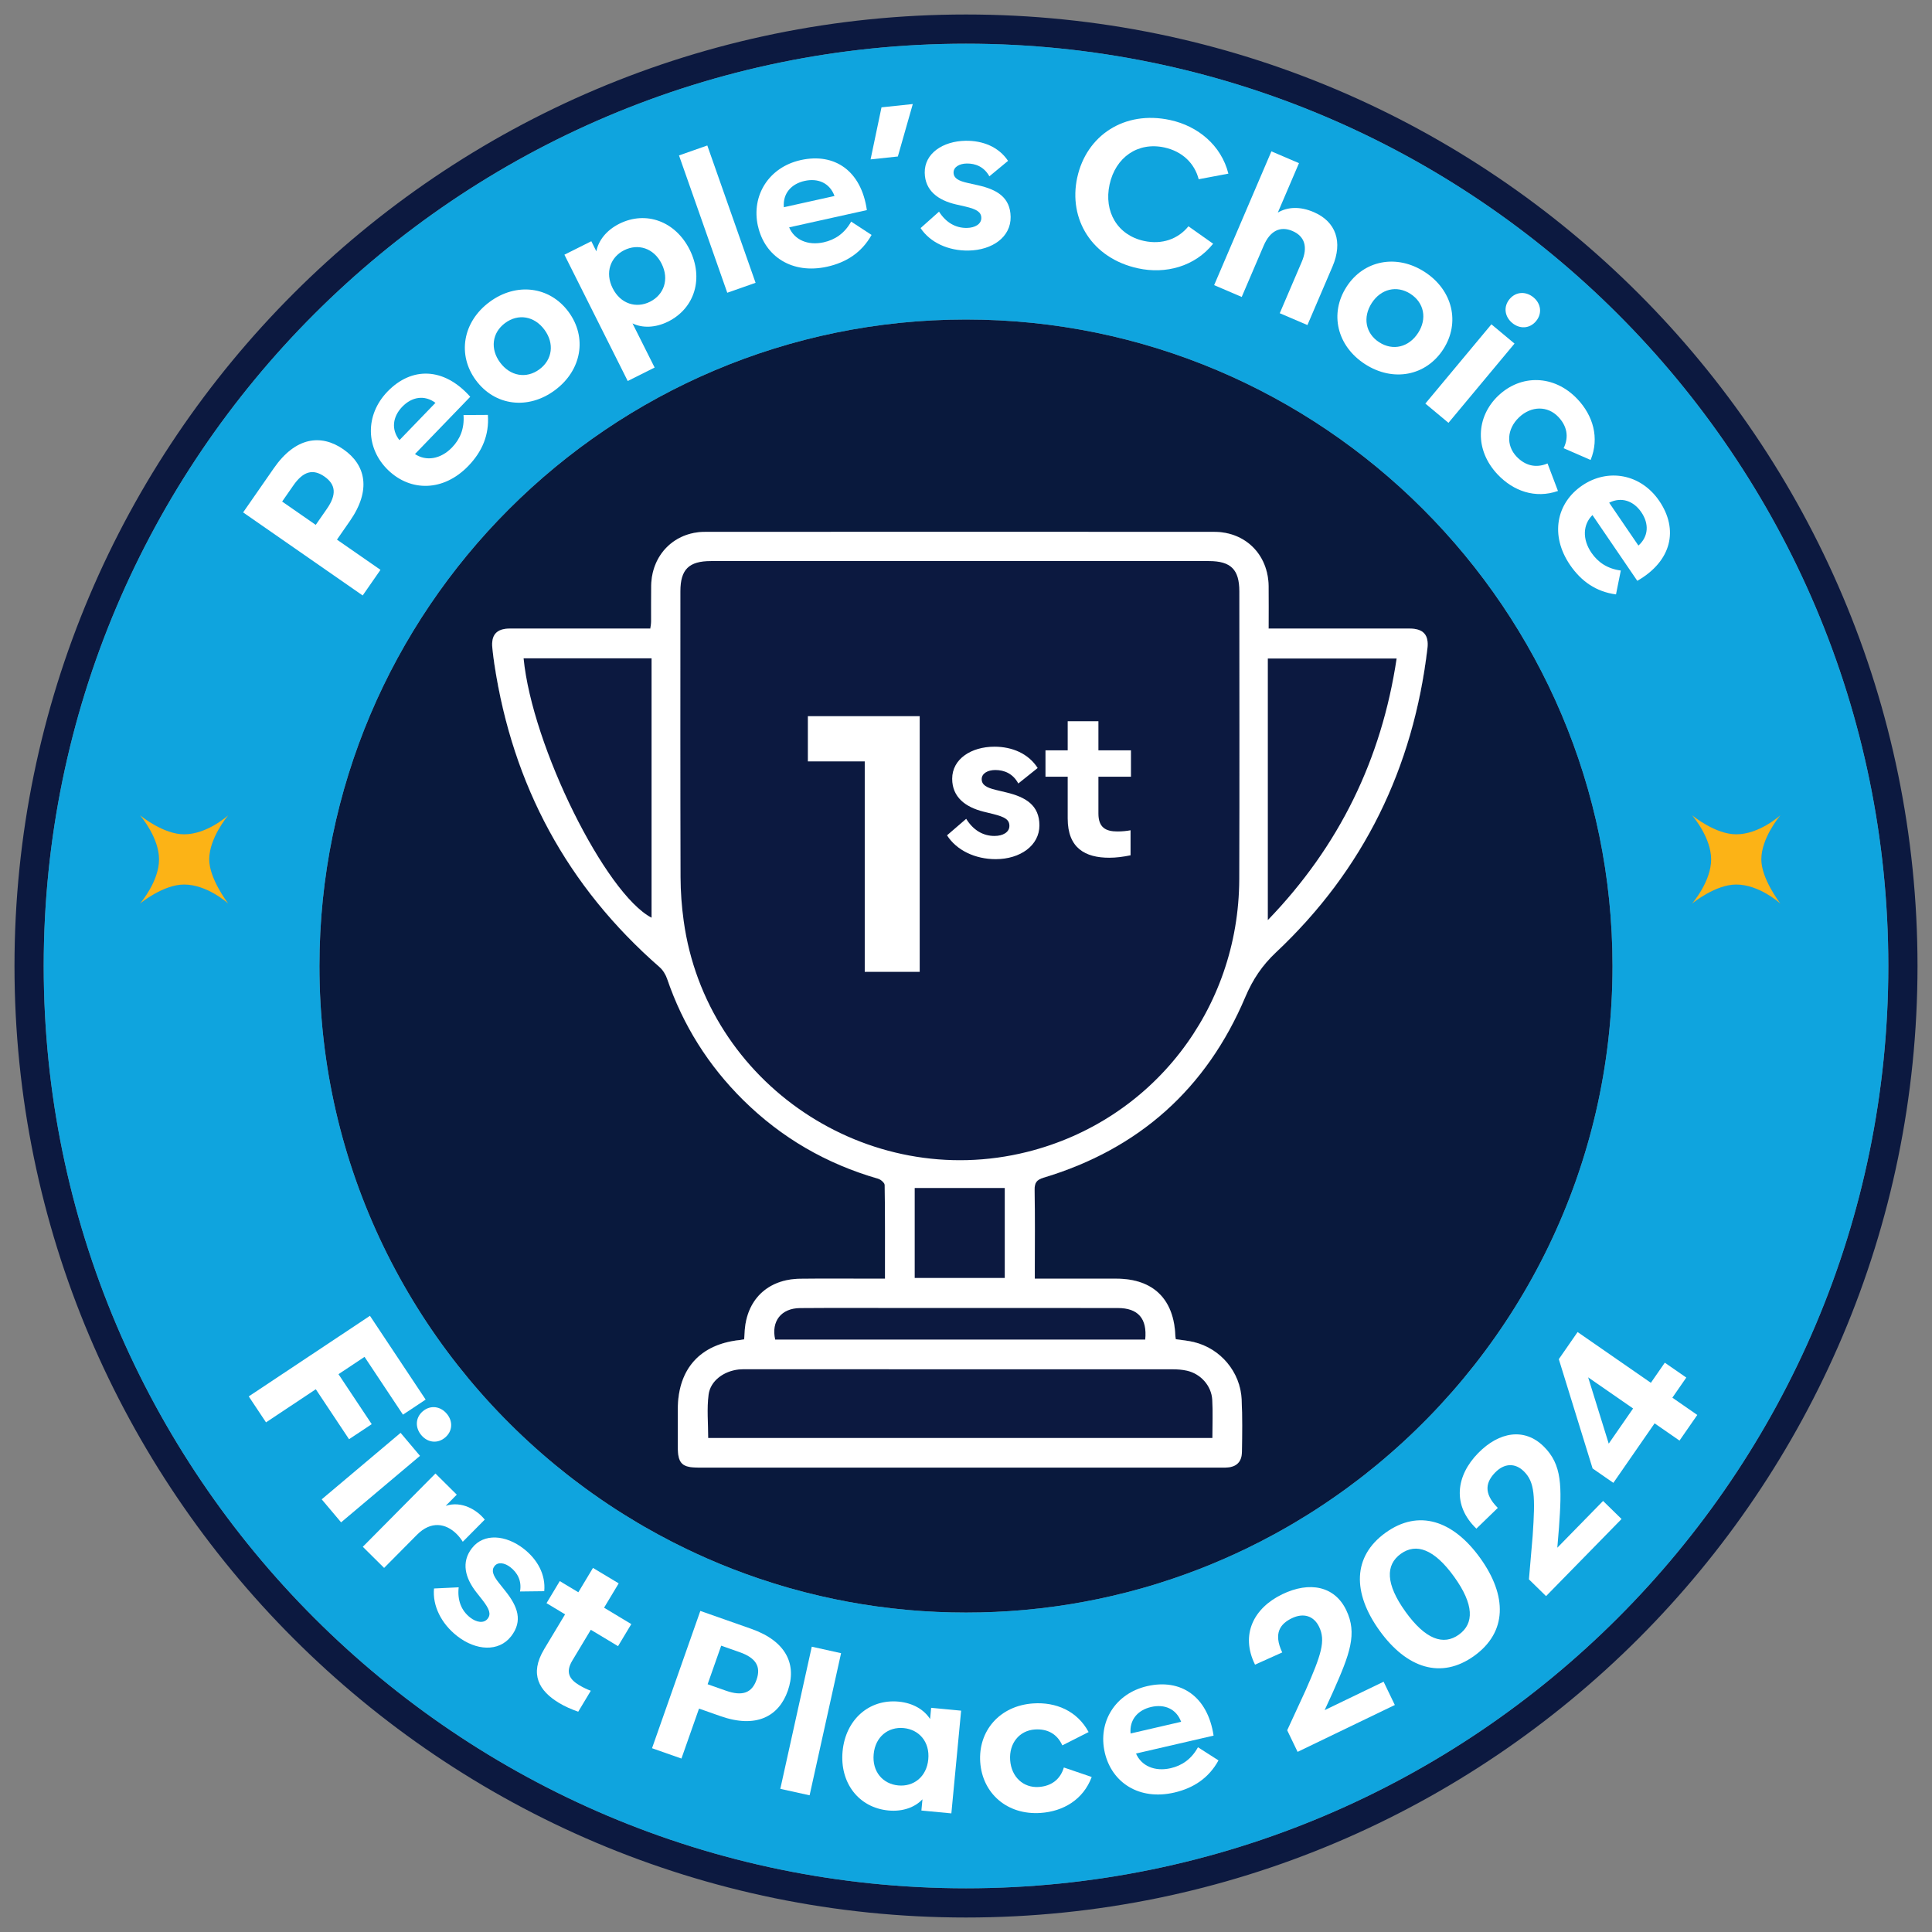 <?xml version="1.0" encoding="UTF-8"?>
<svg xmlns="http://www.w3.org/2000/svg" width="200" height="200"  viewBox="0 0 800 800">
  <rect x="0" y="0" width="800" height="800" fill="#808080" stroke="none"/>
  <defs>
    <style>
      .cls-1 {
        fill: #09193d;
      }

      .cls-2 {
        fill: #0fa4de;
      }

      .cls-3 {
        fill: #fff;
      }

      .cls-4 {
        fill: none;
      }

      .cls-5 {
        fill: #0c1940;
      }

      .cls-6 {
        fill: #fcb316;
      }
    </style>
  </defs>
  <g id="Art">
    <g>
      <g>
        <g>
          <g id="Circle_Inner">
            <path class="cls-1" d="M400.01,132.3c-147.63,0-267.74,120.09-267.74,267.7,0,83.05,38,157.38,97.53,206.52,1.66,1.36,3.33,2.71,5.01,4.04.85.66,1.69,1.32,2.54,1.97,1.71,1.31,3.43,2.59,5.16,3.86.87.63,1.74,1.26,2.61,1.88,1.1.78,2.2,1.55,3.3,2.31,2.21,1.52,4.45,3.02,6.71,4.48,1.13.73,2.27,1.45,3.41,2.16,1.82,1.14,3.66,2.26,5.52,3.36.92.55,1.85,1.09,2.79,1.63,1.87,1.07,3.75,2.13,5.65,3.16,3.79,2.07,7.64,4.04,11.54,5.92,2.93,1.41,5.88,2.77,8.86,4.08,6.96,3.05,14.08,5.81,21.33,8.27,2.07.7,4.16,1.38,6.25,2.03,2.1.66,4.2,1.28,6.32,1.89,2.12.6,4.24,1.18,6.38,1.73s4.28,1.07,6.44,1.57c7.55,1.75,15.22,3.18,23,4.27,2.22.31,4.45.59,6.69.85s4.49.49,6.74.69c7.9.7,15.89,1.06,23.96,1.06s16.06-.36,23.96-1.06c2.25-.2,4.5-.43,6.74-.69s4.47-.54,6.69-.85c7.78-1.09,15.45-2.52,22.99-4.27,2.16-.5,4.31-1.02,6.45-1.57,2.13-.56,4.26-1.13,6.37-1.73,2.12-.61,4.23-1.23,6.32-1.89,2.09-.65,4.18-1.33,6.25-2.03,7.25-2.46,14.36-5.22,21.32-8.27,2.99-1.31,5.94-2.67,8.87-4.08,3.9-1.88,7.74-3.86,11.54-5.92,1.89-1.03,3.78-2.09,5.64-3.16.94-.54,1.87-1.08,2.8-1.63,1.85-1.1,3.69-2.22,5.52-3.36,1.14-.71,2.27-1.43,3.4-2.16,2.26-1.46,4.49-2.96,6.7-4.48,1.11-.76,2.21-1.53,3.3-2.31.88-.62,1.75-1.25,2.62-1.88,1.73-1.27,3.45-2.55,5.15-3.86.85-.65,1.7-1.31,2.54-1.97,1.69-1.33,3.36-2.68,5.01-4.04,59.52-49.15,97.52-123.48,97.52-206.52,0-147.61-120.09-267.7-267.7-267.7ZM528.36,394.35c-5.77,5.42-9.65,11.27-12.72,18.51-16.04,37.9-43.98,62.89-83.44,74.77-3.02.91-3.84,2.12-3.79,5.15.19,10.84.08,21.69.08,32.54v4.16h11.21c7.57,0,15.13-.02,22.7,0,15.03.05,23.62,8.36,24.27,23.42.02.49.11.97.18,1.63,2.52.39,5.01.59,7.42,1.17,11.11,2.65,19.34,12.37,19.87,23.84.33,7.17.22,14.37.12,21.56-.06,4.33-2.31,6.42-6.59,6.59-.76.03-1.51.01-2.27.01h-216.04c-7.01,0-8.69-1.67-8.7-8.69-.01-5.17-.02-10.34,0-15.51.06-16.72,9.28-26.94,25.84-28.64.48-.05.96-.16,1.64-.27.06-.93.14-1.78.18-2.64.54-13.53,9.39-22.27,22.94-22.44,10.21-.13,20.43-.03,30.65-.03h4.54c0-13.33.06-26.06-.12-38.79-.01-.91-1.63-2.3-2.74-2.62-21.39-6.15-40.06-16.95-55.88-32.61-14.39-14.25-24.91-30.94-31.46-50.14-.61-1.8-1.76-3.66-3.18-4.9-38.22-33.38-60.75-75.29-68.35-125.34-.34-2.24-.62-4.5-.85-6.75-.56-5.45,1.74-8.05,7.28-8.06,17.91-.03,35.82-.01,53.73-.01h4.41c.13-1.11.33-2.06.33-3.01.03-4.92-.05-9.84.03-14.76.21-12.78,9.61-22.25,22.35-22.26,70.25-.05,140.5-.04,210.75,0,12.99,0,22.37,9.43,22.55,22.45.08,5.67.01,11.34.01,17.58h4.19c18.04,0,36.07-.02,54.11.01,5.78.01,8.12,2.61,7.45,8.25-5.87,49.43-26.37,91.67-62.7,125.83Z"/>
          </g>
          <g id="Circle_Outer">
            <path class="cls-5" d="M400.01,6C182.76,6,6,182.75,6,400s176.76,394,394.01,394,393.99-176.75,393.99-394S617.27,6,400.01,6ZM400.01,781.9c-210.58,0-381.91-171.32-381.91-381.9S189.43,18.1,400.01,18.1s381.9,171.32,381.9,381.9-171.32,381.9-381.9,381.9Z"/>
          </g>
          <path class="cls-2" d="M400.01,18.1C189.43,18.1,18.1,189.42,18.1,400s171.33,381.9,381.91,381.9,381.9-171.32,381.9-381.9S610.6,18.1,400.01,18.1ZM94.51,374.14c-.52-.46-8.9-7.88-18.28-7.88-8.5,0-17.69,7.42-18.25,7.88.46-.53,7.88-9.31,7.88-18.28s-7.42-17.73-7.88-18.27c.56.46,9.75,7.89,18.25,7.89,9.38,0,17.76-7.43,18.28-7.89-.46.56-7.88,9.49-7.88,18.27,0,7.89,7.42,17.67,7.88,18.28ZM570.19,606.52c-1.65,1.37-3.32,2.71-5.01,4.04-.84.66-1.69,1.32-2.54,1.97-1.7,1.31-3.42,2.59-5.15,3.86-.87.63-1.74,1.26-2.62,1.88-1.09.78-2.19,1.55-3.3,2.31-2.21,1.53-4.44,3.02-6.7,4.48-1.13.73-2.26,1.45-3.4,2.16-1.83,1.14-3.67,2.26-5.52,3.36-.93.55-1.86,1.09-2.8,1.63-1.86,1.08-3.75,2.13-5.64,3.16-3.8,2.06-7.64,4.04-11.54,5.92-2.93,1.41-5.88,2.77-8.87,4.08-6.96,3.05-14.07,5.81-21.32,8.27-2.07.7-4.16,1.38-6.25,2.03-2.09.66-4.2,1.29-6.32,1.89-2.11.6-4.24,1.17-6.37,1.73-2.14.55-4.29,1.07-6.45,1.57-7.54,1.75-15.21,3.18-22.99,4.27-2.22.31-4.45.59-6.69.85-2.24.26-4.49.49-6.74.69-7.9.7-15.89,1.06-23.96,1.06s-16.06-.36-23.96-1.06c-2.25-.2-4.5-.43-6.74-.69s-4.47-.54-6.69-.85c-7.78-1.09-15.45-2.52-23-4.27-2.16-.5-4.3-1.02-6.44-1.57s-4.26-1.13-6.38-1.73-4.22-1.23-6.32-1.89c-2.09-.65-4.18-1.33-6.25-2.03-7.25-2.46-14.37-5.22-21.33-8.27-2.98-1.31-5.93-2.67-8.86-4.08-3.9-1.88-7.75-3.85-11.54-5.92-1.9-1.03-3.78-2.08-5.65-3.16-.94-.54-1.87-1.08-2.79-1.63-1.86-1.1-3.7-2.22-5.52-3.36-1.14-.71-2.28-1.43-3.41-2.16-2.26-1.46-4.5-2.95-6.71-4.48-1.1-.76-2.2-1.53-3.3-2.31-.87-.62-1.74-1.25-2.61-1.88-1.73-1.27-3.45-2.55-5.16-3.86-.85-.65-1.69-1.31-2.54-1.97-1.68-1.33-3.35-2.67-5.01-4.04-59.53-49.14-97.53-123.47-97.53-206.52,0-147.61,120.11-267.7,267.74-267.7s267.7,120.09,267.7,267.7c0,83.04-38,157.37-97.52,206.52ZM718.93,366.26c-8.51,0-17.7,7.42-18.27,7.88.46-.53,7.89-9.31,7.89-18.28s-7.43-17.73-7.89-18.27c.56.46,9.75,7.89,18.27,7.89,9.36,0,17.76-7.43,18.28-7.89-.46.56-7.89,9.49-7.89,18.27,0,7.89,7.43,17.67,7.89,18.28-.52-.46-8.92-7.88-18.28-7.88Z"/>
          <path class="cls-2" d="M737.21,337.59c-.52.46-8.92,7.89-18.28,7.89-8.52,0-17.71-7.43-18.27-7.89.46.54,7.89,9.34,7.89,18.27s-7.43,17.75-7.89,18.28c.57-.46,9.76-7.88,18.27-7.88,9.36,0,17.76,7.42,18.28,7.88-.46-.61-7.89-10.39-7.89-18.28,0-8.78,7.43-17.71,7.89-18.27ZM94.51,337.59c-.52.46-8.9,7.89-18.28,7.89-8.5,0-17.69-7.43-18.25-7.89.46.54,7.88,9.34,7.88,18.27s-7.42,17.75-7.88,18.28c.56-.46,9.75-7.88,18.25-7.88,9.38,0,17.76,7.42,18.28,7.88-.46-.61-7.88-10.39-7.88-18.28,0-8.78,7.42-17.71,7.88-18.27Z"/>
          <path class="cls-5" d="M591.06,268.52c-5.87,49.43-26.37,91.67-62.7,125.83-5.77,5.42-9.65,11.27-12.72,18.51-16.04,37.9-43.98,62.89-83.44,74.77-3.02.91-3.84,2.12-3.79,5.15.19,10.84.08,21.69.08,32.54v4.16h11.21c7.57,0,15.13-.02,22.7,0,15.03.05,23.62,8.36,24.27,23.42.02.49.11.97.18,1.63,2.52.39,5.01.59,7.42,1.17,11.11,2.65,19.34,12.37,19.87,23.84.33,7.17.22,14.37.12,21.56-.06,4.33-2.31,6.42-6.59,6.59-.76.03-1.51.01-2.27.01h-216.04c-7.01,0-8.69-1.67-8.7-8.69-.01-5.17-.02-10.34,0-15.51.06-16.72,9.28-26.94,25.84-28.64.48-.05.96-.16,1.64-.27.06-.93.14-1.78.18-2.64.54-13.53,9.39-22.27,22.94-22.44,10.21-.13,20.43-.03,30.65-.03h4.54c0-13.33.06-26.06-.12-38.79-.01-.91-1.63-2.3-2.74-2.62-21.39-6.15-40.06-16.95-55.88-32.61-14.39-14.25-24.91-30.94-31.46-50.14-.61-1.8-1.76-3.66-3.18-4.9-38.22-33.38-60.75-75.29-68.35-125.34-.34-2.24-.62-4.5-.85-6.75-.56-5.45,1.74-8.05,7.28-8.06,17.91-.03,35.82-.01,53.73-.01h4.41c.13-1.11.33-2.06.33-3.01.03-4.92-.05-9.84.03-14.76.21-12.78,9.61-22.25,22.35-22.26,70.25-.05,140.5-.04,210.75,0,12.99,0,22.37,9.43,22.55,22.45.08,5.67.01,11.34.01,17.58h4.19c18.04,0,36.07-.02,54.11.01,5.78.01,8.12,2.61,7.45,8.25Z"/>
        </g>
        <path class="cls-6" d="M86.63,355.86c0,7.89,7.42,17.67,7.88,18.28-.52-.46-8.9-7.88-18.28-7.88-8.5,0-17.69,7.42-18.25,7.88.46-.53,7.88-9.31,7.88-18.28s-7.42-17.73-7.88-18.27c.56.46,9.75,7.89,18.25,7.89,9.38,0,17.76-7.43,18.28-7.89-.46.56-7.88,9.49-7.88,18.27Z"/>
        <path class="cls-6" d="M729.32,355.86c0,7.89,7.43,17.67,7.89,18.28-.52-.46-8.92-7.88-18.28-7.88-8.51,0-17.7,7.42-18.27,7.88.46-.53,7.89-9.31,7.89-18.28s-7.43-17.73-7.89-18.27c.56.46,9.75,7.89,18.27,7.89,9.36,0,17.76-7.43,18.28-7.89-.46.56-7.89,9.49-7.89,18.27Z"/>
      </g>
      <g>
        <path class="cls-3" d="M358.07,315.28h-23.55v-18.73h46.31v105.87h-22.76v-87.14Z"/>
        <path class="cls-3" d="M392.14,345.89l7.94-6.84c2.9,4.7,6.97,7.1,11.72,7.1,3.49,0,6.17-1.55,6.17-4.16s-1.89-3.7-6.68-4.91l-4.12-1.01c-7.31-1.85-12.89-5.92-12.89-13.61,0-8.19,7.89-13.27,17.51-13.27,7.35,0,14.07,2.86,17.89,8.82l-8.02,6.42c-2.23-4.16-5.88-5.58-9.53-5.58-3.11,0-5.63,1.39-5.63,3.78s2.02,3.53,5.84,4.45l4.37,1.05c8.06,1.93,13.69,5.33,13.69,13.65s-7.94,13.98-18.1,13.98c-8.52,0-16.21-3.66-20.16-9.87Z"/>
        <path class="cls-3" d="M442.11,338.92v-17.3h-9.2v-10.92h9.2v-12.05h12.72v12.05h13.48v10.92h-13.48v15.24c0,5.84,3.07,7.43,7.89,7.43,2.06,0,3.95-.21,5.42-.5v10.37c-3.07.63-5.96,1.01-8.82,1.01-9.94,0-17.21-3.95-17.21-16.25Z"/>
      </g>
      <g id="dTFOiL.tif">
        <path class="cls-3" d="M583.61,260.27c-18.04-.03-36.07-.01-54.11-.01h-4.19c0-6.24.07-11.91-.01-17.58-.18-13.02-9.56-22.44-22.55-22.45-70.25-.04-140.5-.05-210.75,0-12.74,0-22.14,9.48-22.35,22.26-.08,4.92,0,9.84-.03,14.76,0,.95-.2,1.9-.33,3.01h-4.41c-17.91,0-35.82-.02-53.73.01-5.54.01-7.84,2.61-7.28,8.06.23,2.25.51,4.51.85,6.75,7.6,50.05,30.13,91.96,68.35,125.34,1.42,1.24,2.57,3.1,3.18,4.9,6.55,19.2,17.07,35.89,31.46,50.14,15.82,15.66,34.49,26.46,55.88,32.61,1.11.32,2.73,1.71,2.74,2.62.18,12.73.12,25.46.12,38.79h-4.54c-10.22,0-20.44-.1-30.65.03-13.55.17-22.4,8.91-22.94,22.44-.04.86-.12,1.71-.18,2.64-.68.11-1.16.22-1.64.27-16.56,1.7-25.78,11.92-25.84,28.64-.02,5.17-.01,10.34,0,15.51.01,7.02,1.69,8.69,8.7,8.69h216.04c.76,0,1.51.02,2.27-.01,4.28-.17,6.53-2.26,6.59-6.59.1-7.19.21-14.39-.12-21.56-.53-11.47-8.76-21.19-19.87-23.84-2.41-.58-4.9-.78-7.42-1.17-.07-.66-.16-1.14-.18-1.63-.65-15.06-9.24-23.37-24.27-23.42-7.57-.02-15.13,0-22.7,0h-11.21v-4.16c0-10.85.11-21.7-.08-32.54-.05-3.03.77-4.24,3.79-5.15,39.46-11.88,67.4-36.87,83.44-74.77,3.07-7.24,6.95-13.09,12.72-18.51,36.33-34.16,56.83-76.4,62.7-125.83.67-5.64-1.67-8.24-7.45-8.25ZM269.8,380c-19.05-9.88-49.43-70.91-52.99-107.4h52.99v107.4ZM485.54,567c2,0,4.05.14,5.99.59,5.69,1.32,10.08,6.21,10.43,12,.3,5.14.06,10.31.06,15.84h-208.77c0-6.06-.61-12.11.17-17.98.76-5.73,6.32-9.71,12.49-10.38,1.12-.12,2.27-.09,3.4-.09,58.74,0,117.49-.01,176.23.02ZM462.89,541.63c8.37.01,12.19,4.35,11.32,13.06h-153.22c-1.73-7.58,2.49-12.98,10.31-13.04,14.11-.11,28.23-.04,42.35-.04,29.74,0,59.49-.02,89.24.02ZM378.76,529.18v-37.25h37.29v37.25h-37.29ZM513.15,364.03c-.19,54.02-36.04,100-87.83,112.95-66.14,16.53-132.95-28.36-142.22-95.67-.83-5.98-1.28-12.05-1.3-18.08-.12-39.47-.07-78.95-.06-118.42.01-9.02,3.51-12.48,12.64-12.48h103.29c34.3,0,68.61,0,102.91,0,9.09,0,12.6,3.49,12.6,12.53,0,39.73.11,79.45-.03,119.18ZM524.98,380.99v-108.3h53.33c-6.26,41.73-23.77,77.69-53.33,108.3Z"/>
      </g>
    </g>
  </g>
  <g id="Text">
    <g>
      <g>
        <circle class="cls-4" cx="405.32" cy="398.89" r="296.42"/>
        <path class="cls-3" d="M100.67,212.18l12.75-18.35c8.89-12.8,19.44-14.26,28.77-7.78,9.29,6.46,11.61,16.85,2.72,29.65l-5.38,7.75,18.02,12.51-7.37,10.61-49.5-34.39ZM135.35,210.71c4.09-5.89,3.75-10.07-1.03-13.4-4.75-3.3-8.79-2.16-12.88,3.74l-4.61,6.63,13.91,9.66,4.61-6.63Z"/>
        <path class="cls-3" d="M160.72,194.67c-9.26-8.94-9.71-22.76-.25-32.55,9.94-10.29,23.31-10.15,34.25,2.18l-22.89,23.71c4.61,3.08,10.62,2.16,15.35-2.73,3.33-3.45,5.17-7.83,4.75-13.42l10.09-.06c.61,8.34-2.43,15.26-8.09,21.13-10.31,10.68-23.9,10.71-33.2,1.75ZM180.32,166.81c-4.58-3.4-9.79-2.49-13.74,1.6-3.96,4.1-4.71,9.36-1.18,13.85l14.92-15.46Z"/>
        <path class="cls-3" d="M197.08,157.49c-7.81-10.54-5.49-24.21,5.61-32.44,11.1-8.23,24.89-6.5,32.7,4.04,7.86,10.61,5.48,24.27-5.62,32.49-11.1,8.23-24.83,6.51-32.69-4.1ZM225.42,136.5c-4.15-5.6-10.8-6.79-16.27-2.74-5.44,4.03-6.23,10.74-2.08,16.34,4.17,5.63,10.85,6.86,16.29,2.83,5.47-4.05,6.24-10.8,2.06-16.43Z"/>
        <path class="cls-3" d="M261.9,133.9l9.17,18.29-11.14,5.58-26.22-52.3,11.14-5.58,2.09,4.18c.82-4.4,4.12-8.71,9.47-11.4,11.11-5.57,23.3-1,29.16,10.7,5.86,11.69,2.22,24.2-8.88,29.77-5.35,2.68-10.78,2.74-14.79.77ZM273.96,109.19c-3.27-6.52-9.78-8.44-15.5-5.58-5.68,2.85-8.04,9.21-4.77,15.74,3.27,6.52,9.78,8.44,15.46,5.6,5.72-2.87,8.08-9.23,4.81-15.75Z"/>
        <path class="cls-3" d="M281.16,64.36l11.72-4.12,19.99,56.86-11.72,4.12-19.99-56.86Z"/>
        <path class="cls-3" d="M313.83,93.57c-2.79-12.57,4.47-24.34,17.76-27.29,13.97-3.1,25.04,4.4,27.36,20.72l-32.18,7.14c2.14,5.11,7.66,7.66,14.31,6.19,4.68-1.04,8.63-3.68,11.37-8.57l8.45,5.52c-4.09,7.29-10.45,11.39-18.41,13.16-14.49,3.21-25.85-4.26-28.64-16.87ZM345.55,81.16c-1.95-5.36-6.78-7.48-12.35-6.25s-9.09,5.21-8.63,10.9l20.97-4.65Z"/>
        <path class="cls-3" d="M365,44.45l12.97-1.37-6.19,21.72-11.29,1.2,4.52-21.55Z"/>
        <path class="cls-3" d="M381.19,94.45l7.64-6.81c2.9,4.55,6.92,6.82,11.55,6.74,3.4-.06,6-1.62,5.96-4.16-.04-2.42-1.9-3.58-6.6-4.69l-4.03-.92c-7.16-1.69-12.68-5.58-12.8-13.08-.13-8,7.5-13.08,16.89-13.24,7.17-.12,13.78,2.56,17.61,8.32l-7.73,6.4c-2.24-4.02-5.83-5.36-9.4-5.3-3.03.05-5.47,1.44-5.43,3.78.04,2.3,2.02,3.41,5.77,4.25l4.28.96c7.9,1.76,13.45,4.99,13.58,13.11.14,8.28-7.53,13.78-17.45,13.94-8.32.14-15.88-3.31-19.84-9.31Z"/>
        <path class="cls-3" d="M446.07,73.49c3.77-17.35,19.5-27.91,38.49-23.78,11.5,2.5,21.14,10.47,24.09,22.19l-12.3,2.32c-1.71-6.62-6.8-11.55-14.22-13.16-10.98-2.39-20.23,4.08-22.68,15.34-2.45,11.26,3.28,20.98,14.26,23.37,7.41,1.61,14.1-.75,18.4-6.07l10.22,7.22c-7.55,9.44-19.63,12.69-31.13,10.18-18.99-4.13-28.91-20.26-25.14-37.61Z"/>
        <path class="cls-3" d="M526.46,62.67l11.42,4.89-8.76,20.46c4.05-2.37,9.16-2.64,14.85-.2,9.23,3.95,12.14,12.37,7.8,22.51l-10.39,24.27-11.46-4.9,9.1-21.26c2.65-6.18,1.21-10.63-3.84-12.79-5.01-2.15-9.26-.13-11.91,6.05l-9.1,21.26-11.42-4.89,23.71-55.4Z"/>
        <path class="cls-3" d="M557.58,118.74c7.12-11.02,20.73-13.65,32.33-6.15,11.61,7.5,14.84,21.01,7.72,32.03-7.16,11.09-20.79,13.66-32.39,6.17-11.61-7.5-14.83-20.95-7.66-32.04ZM587.2,137.87c3.78-5.85,2.56-12.5-3.16-16.19-5.68-3.67-12.24-2.05-16.03,3.8-3.8,5.89-2.6,12.57,3.08,16.24,5.72,3.69,12.3,2.04,16.1-3.85Z"/>
        <path class="cls-3" d="M617.56,134.29l9.57,7.98-27.35,32.82-9.57-7.98,27.35-32.82ZM625.08,123.85c2.62-3.15,6.77-3.32,9.92-.7,3.12,2.6,3.66,6.68,1.04,9.83-2.62,3.15-6.74,3.35-9.86.75-3.15-2.62-3.73-6.73-1.1-9.88Z"/>
        <path class="cls-3" d="M620.44,163.82c9.33-8.86,23.07-8.74,32.7,1.39,6.46,6.81,9.27,16.01,5.5,25.25l-11.18-4.87c2.36-4.84,1.28-9.3-2.19-12.96-4.4-4.64-11.19-4.64-16.27.19s-5.43,11.6-1.03,16.24c3.47,3.66,7.91,4.93,12.83,2.85l4.32,11.39c-9.42,3.29-18.47.02-24.94-6.79-9.63-10.14-9.1-23.81.26-32.7Z"/>
        <path class="cls-3" d="M655.13,201.05c10.64-7.25,24.26-4.88,31.93,6.36,8.06,11.82,5.21,24.89-9.09,33.1l-18.57-27.23c-3.95,3.89-4.27,9.96-.44,15.58,2.7,3.96,6.62,6.65,12.18,7.38l-1.99,9.89c-8.29-1.1-14.46-5.48-19.05-12.22-8.36-12.26-5.64-25.59,5.03-32.86ZM678.43,225.91c4.26-3.8,4.43-9.08,1.22-13.79s-8.21-6.51-13.33-3.97l12.11,17.75Z"/>
      </g>
      <g>
        <circle class="cls-4" cx="405.32" cy="400" r="350.41"/>
        <path class="cls-3" d="M153.19,544.85l23.06,34.69-9.39,6.24-15.91-23.93-10.79,7.17,13.76,20.69-9.39,6.24-13.76-20.69-20.62,13.71-7.15-10.75,50.19-33.37Z"/>
        <path class="cls-3" d="M165.88,593.31l8.03,9.53-32.67,27.53-8.03-9.53,32.67-27.53ZM175.11,584.35c3.13-2.64,7.25-2.09,9.89,1.05,2.62,3.1,2.44,7.22-.7,9.86-3.13,2.64-7.22,2.12-9.84-.99-2.64-3.13-2.49-7.28.64-9.92Z"/>
        <path class="cls-3" d="M180.32,610.16l8.82,8.75-4.59,4.63c6.63-2.2,13.05,1.74,16.17,5.7l-9.09,9.17c-.76-1.21-1.63-2.31-2.57-3.24-4.4-4.36-10.55-5.55-16.38.33l-13.63,13.74-8.82-8.75,30.08-30.34Z"/>
        <path class="cls-3" d="M179.71,657.76l10.22-.49c-.6,5.36,1.09,9.65,4.74,12.5,2.68,2.1,5.68,2.52,7.25.51,1.49-1.91.77-3.98-2.18-7.79l-2.56-3.25c-4.51-5.81-6.36-12.31-1.73-18.22,4.92-6.3,14.05-5.46,21.45.32,5.65,4.42,9.1,10.66,8.46,17.54l-10.03.12c.79-4.54-1.16-7.83-3.97-10.03-2.39-1.87-5.16-2.32-6.6-.48-1.41,1.81-.57,3.93,1.81,6.93l2.73,3.43c5.04,6.33,7.32,12.33,2.32,18.73-5.1,6.52-14.51,5.98-22.33-.13-6.56-5.13-10.27-12.56-9.57-19.71Z"/>
        <path class="cls-3" d="M225.29,682.94l8.7-14.48-7.69-4.62,5.49-9.14,7.69,4.62,6.06-10.08,10.65,6.4-6.06,10.08,11.28,6.78-5.49,9.14-11.28-6.78-7.66,12.75c-2.93,4.88-1.17,7.76,2.87,10.19,1.72,1.03,3.41,1.81,4.79,2.3l-5.21,8.68c-2.88-1.01-5.5-2.16-7.89-3.59-8.33-5-12.42-11.96-6.24-22.25Z"/>
        <path class="cls-3" d="M289.99,667.05l21.08,7.41c14.7,5.17,18.91,14.95,15.14,25.66-3.75,10.67-13.16,15.67-27.86,10.5l-8.9-3.13-7.28,20.69-12.18-4.28,20-56.85ZM300.63,700.09c6.77,2.38,10.71.94,12.64-4.55,1.92-5.45-.25-9.04-7.02-11.42l-7.62-2.68-5.62,15.97,7.62,2.68Z"/>
        <path class="cls-3" d="M336.14,681.86l12.13,2.69-13.03,58.85-12.13-2.68,13.03-58.85Z"/>
        <path class="cls-3" d="M348.9,725.14c1.24-13.02,10.92-21.7,23.24-20.53,5.96.57,10.59,3.39,12.99,7.21l.44-4.65,12.41,1.18-4.04,42.53-12.41-1.18.44-4.65c-3.07,3.29-8.15,5.2-14.11,4.63-12.33-1.17-20.2-11.51-18.96-24.54ZM384.38,728.51c.69-7.27-3.85-12.35-10.18-12.95-6.37-.61-11.75,3.54-12.43,10.8-.69,7.27,3.81,12.35,10.18,12.95,6.33.6,11.75-3.54,12.43-10.8Z"/>
        <path class="cls-3" d="M405.89,729.66c-.88-12.84,7.97-23.36,21.92-24.31,9.37-.64,18.25,3.06,22.96,11.86l-10.88,5.51c-2.23-4.9-6.35-6.92-11.38-6.58-6.38.44-10.71,5.67-10.23,12.66.48,7,5.48,11.58,11.86,11.15,5.03-.35,8.84-2.95,10.38-8.07l11.53,3.93c-3.47,9.36-11.76,14.25-21.13,14.89-13.95.96-24.15-8.17-25.03-21.05Z"/>
        <path class="cls-3" d="M457.46,725.65c-2.9-12.54,4.25-24.38,17.52-27.45,13.94-3.22,25.08,4.18,27.54,20.48l-32.12,7.42c2.19,5.09,7.73,7.6,14.36,6.07,4.67-1.08,8.6-3.76,11.29-8.67l8.5,5.44c-4.03,7.33-10.35,11.48-18.3,13.32-14.46,3.34-25.89-4.03-28.8-16.62ZM489.08,712.96c-1.99-5.35-6.85-7.42-12.4-6.14-5.55,1.28-9.05,5.29-8.53,10.98l20.93-4.84Z"/>
        <path class="cls-3" d="M533,716.47l7.61-16.5c6.54-14.85,8.38-20.56,5.61-26.33-2.17-4.51-6.41-5.92-11.28-3.57-4.73,2.28-7.79,6.12-4,14.17l-11.26,5.06c-6.16-12.5-.52-23.46,11.29-29.16,11.34-5.47,21.69-3.36,26.46,6.54,4.72,9.79,1.52,18.16-5.44,33.85l-3.48,7.6,24.41-11.77,4.65,9.64-40.26,19.41-4.31-8.94Z"/>
        <path class="cls-3" d="M571.21,675.16c-11.25-15.65-11.15-30.67,2.54-40.51,13.65-9.82,27.93-5.13,39.18,10.52s11.15,30.67-2.5,40.49c-13.68,9.84-27.96,5.16-39.21-10.49ZM602.14,652.92c-8.28-11.52-15.74-14.09-22.09-9.52-6.39,4.6-6.33,12.48,1.95,24,8.26,11.49,15.71,14.06,22.1,9.46,6.36-4.57,6.3-12.46-1.96-23.94Z"/>
        <path class="cls-3" d="M633.1,653.98l1.55-18.1c1.1-16.19.89-22.19-3.68-26.66-3.57-3.5-8.04-3.39-11.82.48-3.67,3.75-5.24,8.41,1.06,14.69l-8.87,8.59c-10.05-9.66-8.47-21.88.71-31.26,8.8-8.99,19.25-10.53,27.1-2.84,7.76,7.6,7.6,16.56,6.39,33.67l-.69,8.33,18.95-19.37,7.65,7.48-31.26,31.93-7.09-6.94Z"/>
        <path class="cls-3" d="M685.13,589.38l-17.07,24.64-8.6-5.96-13.99-45.26,7.78-11.23,30.34,21.02,5.77-8.33,8.9,6.16-5.77,8.33,10.32,7.15-7.36,10.62-10.31-7.14ZM676.23,583.22l-18.61-12.89,8.52,27.45,10.09-14.56Z"/>
      </g>
    </g>
  </g>
</svg>